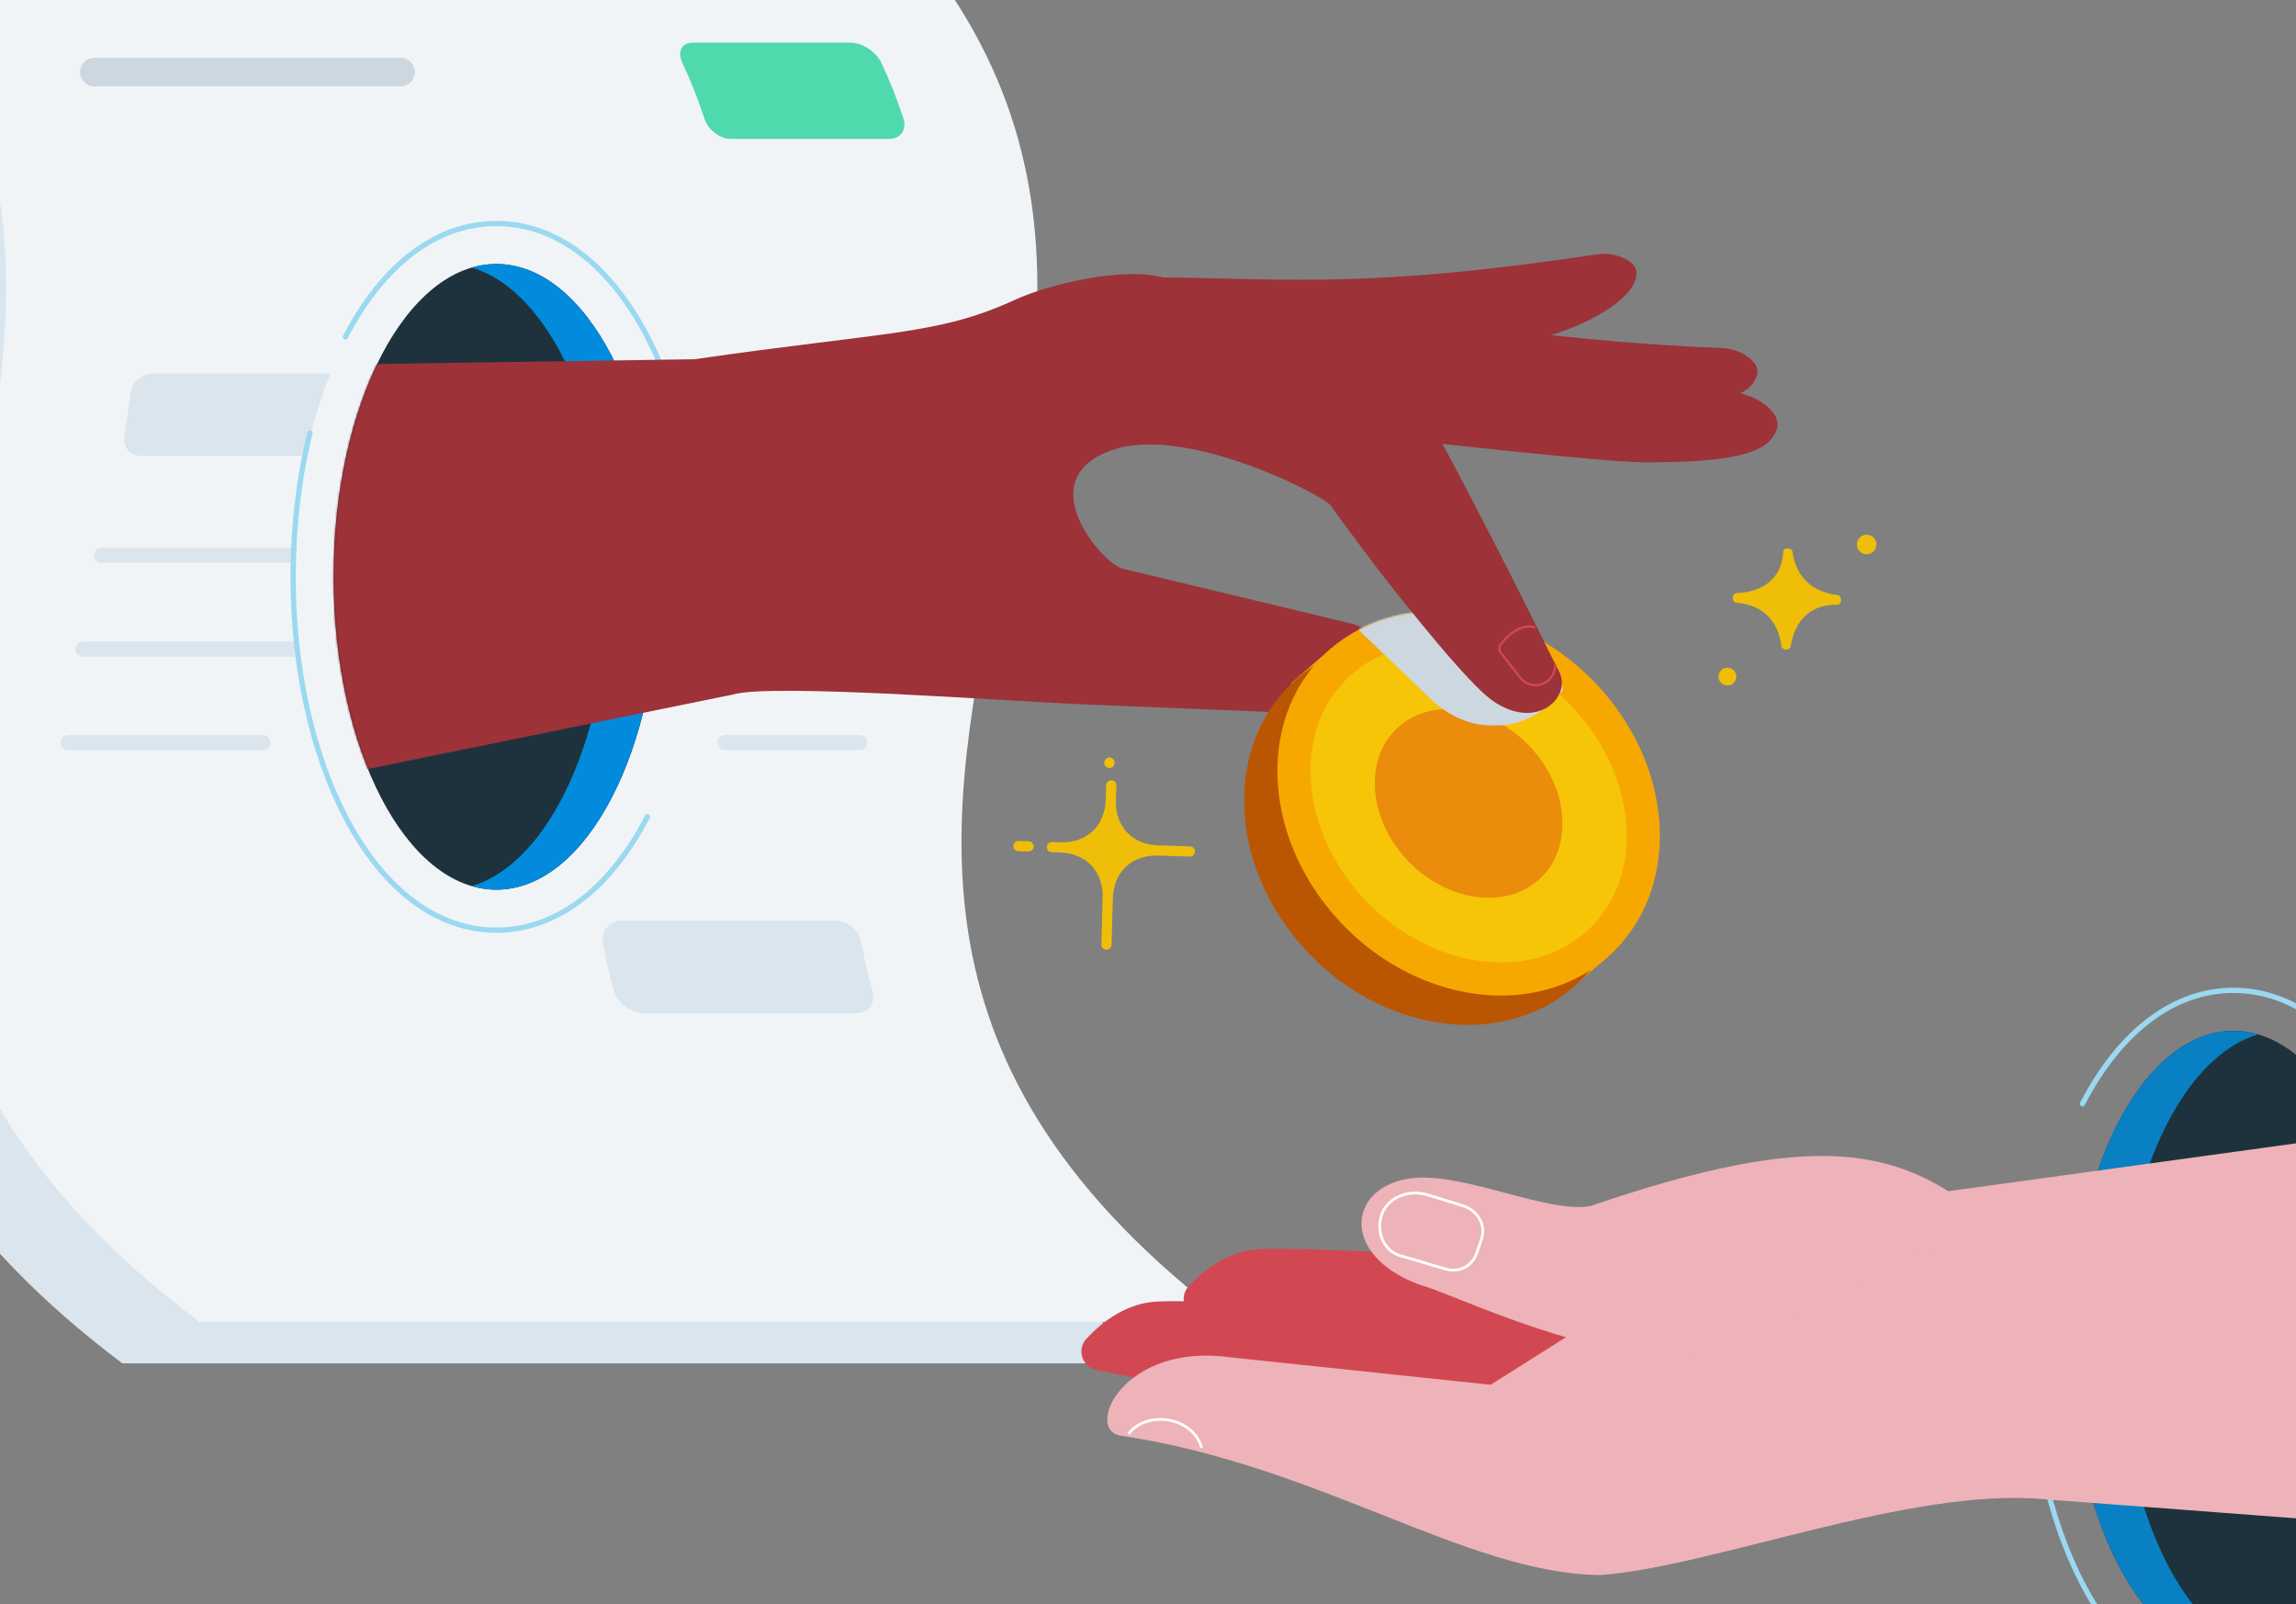 <svg width="1134" height="792" viewBox="0 0 1134 792" fill="none" xmlns="http://www.w3.org/2000/svg">
<rect x="0" y="0" width="1134" height="792" fill="#808080" stroke="none"/>
<g clip-path="url(#clip0_317_70238)">
<mask id="mask0_317_70238" style="mask-type:luminance" maskUnits="userSpaceOnUse" x="-168" y="-95" width="1374" height="935">
<path d="M1205.53 -95H-168V839.919H1205.53V-95Z" fill="white"/>
</mask>
<g mask="url(#mask0_317_70238)">
<mask id="mask1_317_70238" style="mask-type:luminance" maskUnits="userSpaceOnUse" x="-168" y="-95" width="1374" height="935">
<path d="M1205.53 -95H-168V839.919H1205.53V-95Z" fill="white"/>
</mask>
<g mask="url(#mask1_317_70238)">
<mask id="mask2_317_70238" style="mask-type:luminance" maskUnits="userSpaceOnUse" x="-168" y="-95" width="1374" height="935">
<path d="M1205.53 -95H-168V839.919H1205.53V-95Z" fill="white"/>
</mask>
<g mask="url(#mask2_317_70238)">
<path d="M569.757 673.184H60.421C-270.392 423.956 162.798 174.743 -168.015 -74.484C1.764 -74.484 171.542 -74.484 341.321 -74.484C672.134 174.743 238.944 423.956 569.757 673.184Z" fill="#DAE5ED"/>
<path d="M607.837 652.668H98.501C-232.312 403.44 200.878 154.228 -129.935 -95C39.844 -95 209.622 -95 379.401 -95C710.214 154.228 277.024 403.44 607.837 652.668Z" fill="#F1F4F6"/>
<path d="M46.605 35.578H197.805" stroke="#CDD7E0" stroke-width="14.14" stroke-miterlimit="10" stroke-linecap="round"/>
<path d="M50.217 274.201H192.349" stroke="#DAE5ED" stroke-width="7.47" stroke-miterlimit="10" stroke-linecap="round"/>
<path d="M40.966 320.471H238.39" stroke="#DAE5ED" stroke-width="7.47" stroke-miterlimit="10" stroke-linecap="round"/>
<path d="M33.696 366.65H129.742" stroke="#DAE5ED" stroke-width="7.47" stroke-miterlimit="10" stroke-linecap="round"/>
<path d="M439.181 68.584H361.007C355.444 68.584 349.697 64.081 347.884 58.503C344.902 49.375 341.306 40.247 337.05 31.134C334.453 25.571 336.573 21.068 342.136 21.053H420.31C425.873 21.053 432.773 25.571 435.37 31.134C439.642 40.262 443.223 49.375 446.204 58.503C448.033 64.066 444.744 68.584 439.181 68.584Z" fill="#51D9AE"/>
<path d="M423.152 500.238H317.655C311.524 500.238 304.854 495.259 303.149 489.127C300.967 481.305 299.199 473.483 297.801 465.661C296.71 459.53 301.059 454.551 307.19 454.551H412.687C418.819 454.551 424.428 459.53 425.519 465.661C426.902 473.483 428.669 481.305 430.867 489.127C432.573 495.259 429.299 500.238 423.152 500.238Z" fill="#DAE5ED"/>
<path d="M163.32 225.054H69.61C64.155 225.054 60.513 220.628 61.389 215.188C62.511 208.242 63.525 201.281 64.401 194.335C65.092 188.879 69.979 184.469 75.434 184.469H169.145C174.6 184.469 178.549 188.879 177.858 194.335C176.967 201.281 175.952 208.227 174.846 215.188C173.97 220.643 168.776 225.054 163.32 225.054Z" fill="#DAE5ED"/>
<path d="M358.071 366.65H424.489" stroke="#DAE5ED" stroke-width="7.47" stroke-miterlimit="10" stroke-linecap="round"/>
<path d="M365.341 320.471H431.758" stroke="#DAE5ED" stroke-width="7.47" stroke-miterlimit="10" stroke-linecap="round"/>
<path d="M374.591 274.201H440.993" stroke="#DAE5ED" stroke-width="7.47" stroke-miterlimit="10" stroke-linecap="round"/>
<path d="M346.853 283.882C346.853 379.759 301.657 457.487 245.92 457.487C190.183 457.487 144.987 379.759 144.987 283.882C144.987 188.005 190.183 110.277 245.92 110.277C301.657 110.277 346.853 188.005 346.853 283.882Z" fill="#F1F4F6"/>
<path d="M170.589 166.354C189.399 130.241 215.892 110.355 245.182 110.355C274.472 110.355 300.981 130.241 319.775 166.354C336.418 198.334 345.592 240.394 345.592 284.821" stroke="#9BD8F1" stroke-width="2.6" stroke-linecap="round" stroke-linejoin="round"/>
<path d="M319.791 403.271C310.74 420.636 299.921 434.266 287.858 443.717C274.842 453.921 260.396 459.269 245.183 459.269C215.877 459.269 189.384 439.384 170.59 403.271C153.947 371.291 144.772 329.231 144.772 284.804C144.772 259.939 147.646 235.828 153.086 213.791" stroke="#9BD8F1" stroke-width="2.6" stroke-linecap="round" stroke-linejoin="round"/>
<path d="M325.615 284.82C325.615 370.14 289.61 439.293 245.183 439.293C200.756 439.293 164.75 370.124 164.75 284.82C164.75 199.516 200.756 130.348 245.183 130.348C289.61 130.348 325.615 199.516 325.615 284.82Z" fill="#1E323E"/>
<path d="M245.182 130.332C241.033 130.332 236.96 130.931 232.965 132.099C271.598 143.394 301.181 207.461 301.181 284.805C301.181 362.149 271.583 426.215 232.965 437.51C236.945 438.678 241.017 439.277 245.182 439.277C289.609 439.277 325.615 370.109 325.615 284.805C325.615 199.5 289.609 130.332 245.182 130.332Z" fill="#028BDC"/>
</g>
<mask id="mask3_317_70238" style="mask-type:luminance" maskUnits="userSpaceOnUse" x="164" y="98" width="923" height="483">
<path d="M245.183 130.331C200.756 130.331 164.75 199.499 164.75 284.803C164.75 370.108 200.756 439.276 245.183 439.276C263.178 439.276 365.97 443.502 522.548 433.006C566.345 430.071 601.29 468.489 635.437 506.908C670.505 546.356 704.728 585.819 746.819 580.471C878.825 563.736 1057.7 360.411 1056.67 329.292C1053.58 235.659 1149.18 143.163 1011.46 115.547C948.9 103.008 865.163 98.459 775.894 98.459C539.729 98.459 265.283 130.331 245.183 130.331Z" fill="white"/>
</mask>
<g mask="url(#mask3_317_70238)">
<path d="M816.602 202.883C794.888 204.896 665.894 201.669 665.894 201.669L602.396 187.792L614.998 147.084C714.501 158.732 776.063 169.059 851.947 171.933C860.353 172.978 866.1 177.588 867.453 180.861C868.667 183.797 867.775 186.163 866.054 188.837C861.167 196.475 844.309 200.301 816.587 202.868" fill="#9D3239"/>
<path d="M760.665 167.108C739.658 172.947 612.509 187.777 612.509 187.777L547.566 185.441L572.4 136.972C638.249 137.572 675.515 142.643 790.294 125.37C798.746 124.894 805.231 128.397 807.152 131.379C808.873 134.052 808.412 136.542 807.198 139.477C803.74 147.868 787.497 159.654 760.681 167.108" fill="#9D3239"/>
<path d="M657.289 249.615C653.893 244.729 586.399 209.783 549.779 222.062C507.718 236.169 544.677 278.475 554.389 280.765L668.215 308.088C695.63 317.186 692.864 348.274 692.864 348.274C691.174 358.785 669.045 353.161 662.714 352.961L534.319 347.751C500.127 346.368 380.4 337.24 361.882 342.957L-97.694 436.621L-116.242 184.227L343.057 177.373C438.412 163.573 463.322 165.494 501.233 148.052C518.998 139.877 556.003 131.563 574.735 137.142L677.174 173.332C682.768 175.299 687.67 178.864 691.251 183.597C707.97 205.711 759.482 311.115 770.07 331.554C776.616 344.201 758.944 361.536 736.815 345.677C720.802 334.213 671.212 269.685 657.32 249.631" fill="#9D3239"/>
<path d="M812.284 228.286C785.268 228.255 626.616 209.445 626.616 209.445L549.933 185.027L570.156 136.297C691.497 162.114 798.822 184.258 859.431 194.216C869.666 196.46 876.243 202.807 877.518 207.002C878.671 210.767 877.303 213.579 874.875 216.684C867.96 225.535 846.753 228.317 812.269 228.286" fill="#9D3239"/>
<path d="M746.004 486.194C717.759 486.194 688.008 471.841 666.432 447.807C646.132 425.201 635.421 397.064 637.065 370.632C638.264 351.192 645.978 334.764 659.348 323.147C671.457 312.635 687.178 307.072 704.82 307.072C733.065 307.072 762.801 321.425 784.392 345.46C804.692 368.065 815.403 396.203 813.759 422.635C812.56 442.074 804.846 458.502 791.476 470.12C779.367 480.631 763.646 486.194 746.004 486.194Z" fill="#F6C508"/>
<path d="M704.821 310.562C732.083 310.562 760.866 324.485 781.796 347.797C801.482 369.711 811.855 396.911 810.287 422.421C809.135 440.908 801.85 456.491 789.203 467.478C777.739 477.436 762.817 482.692 746.021 482.692C718.759 482.692 689.976 468.769 669.046 445.457C649.36 423.543 638.987 396.343 640.555 370.833C641.707 352.346 648.991 336.764 661.639 325.776C673.103 315.818 688.024 310.562 704.821 310.562ZM704.821 303.57C687.01 303.57 670.214 309.072 657.059 320.505C623.051 350.056 626.079 408.099 663.836 450.129C686.979 475.9 717.791 489.669 746.005 489.669C763.816 489.669 780.613 484.167 793.767 472.734C827.775 443.183 824.732 385.14 786.99 343.095C763.847 317.324 733.035 303.539 704.821 303.555" fill="#EB8C0C"/>
<path d="M794.519 472.104L774.496 489.499L637.772 337.255L657.796 319.844L794.519 472.104Z" fill="#F1A200"/>
<path d="M774.312 354.36C812.07 396.405 813.437 455.892 777.37 487.226C741.303 518.56 681.463 509.893 643.705 467.848C605.947 425.803 604.58 366.316 640.647 334.982C676.714 303.648 736.555 312.315 774.312 354.36Z" fill="#BA5602"/>
<path d="M741.379 483.367C714.332 483.367 686.256 470.089 666.279 447.837C647.546 426.984 637.695 400.613 639.263 375.488C640.477 355.956 648.683 338.637 662.375 326.743C674.992 315.786 691.235 309.992 709.338 309.992C736.384 309.992 764.461 323.27 784.438 345.522C803.171 366.375 813.021 392.745 811.454 417.871C810.24 437.403 802.034 454.722 788.342 466.616C775.725 477.573 759.482 483.367 741.379 483.367Z" fill="#F6C508"/>
<path d="M709.339 318.169C734.095 318.169 759.882 330.432 778.338 350.993C795.611 370.233 804.693 394.422 803.279 417.365C802.188 434.945 795.165 449.836 782.964 460.44C771.868 470.09 757.484 475.177 741.364 475.177C716.607 475.177 690.805 462.914 672.349 442.352C655.076 423.128 645.994 398.924 647.408 375.981C648.499 358.4 655.522 343.509 667.724 332.906C678.819 323.255 693.203 318.169 709.323 318.169H709.339ZM709.339 301.787C690.022 301.787 671.566 307.888 656.997 320.551C621.007 351.823 622.436 411.264 660.178 453.309C682.661 478.343 712.95 491.559 741.38 491.559C760.696 491.559 779.152 485.458 793.721 472.795C829.711 441.523 828.282 382.082 790.54 340.036C768.057 315.003 737.768 301.787 709.339 301.787Z" fill="#F7A800"/>
<path d="M735.278 449.345C718.819 449.345 701.716 441.247 689.529 427.677C678.111 414.969 672.118 398.91 673.056 383.619C673.793 371.802 678.741 361.321 687.024 354.145C694.647 347.521 704.482 344.018 715.439 344.018C731.897 344.018 749.001 352.116 761.187 365.686C772.605 378.394 778.599 394.453 777.661 409.744C776.923 421.561 771.975 432.042 763.692 439.218C756.07 445.842 746.235 449.345 735.278 449.345Z" fill="#EB8C0C"/>
<path d="M715.439 350.088C730.207 350.088 745.62 357.433 756.669 369.742C767.011 381.252 772.451 395.698 771.606 409.375C770.792 422.437 764.691 430.32 759.712 434.654C753.212 440.309 744.759 443.29 735.278 443.29C720.51 443.29 705.096 435.945 694.047 423.636C683.705 412.125 678.265 397.68 679.11 384.003C679.925 370.941 686.025 363.058 691.004 358.724C697.505 353.069 705.957 350.088 715.439 350.088ZM715.439 337.947C703.483 337.947 692.049 341.728 683.044 349.565C660.762 368.928 661.653 405.717 685.011 431.734C698.919 447.225 717.667 455.415 735.262 455.415C747.218 455.415 758.652 451.635 767.657 443.798C789.939 424.435 789.048 387.645 765.69 361.628C751.782 346.138 733.034 337.947 715.439 337.947Z" fill="#F6C508"/>
</g>
<mask id="mask4_317_70238" style="mask-type:luminance" maskUnits="userSpaceOnUse" x="630" y="301" width="190" height="191">
<path d="M656.997 320.549C621.007 351.822 622.436 411.262 660.178 453.308C697.936 495.353 757.715 504.081 793.721 472.809C829.711 441.536 828.282 382.095 790.54 340.05C768.057 315.017 737.768 301.801 709.339 301.801C690.022 301.801 671.566 307.902 656.997 320.564" fill="white"/>
</mask>
<g mask="url(#mask4_317_70238)">
<g style="mix-blend-mode:multiply">
<mask id="mask5_317_70238" style="mask-type:luminance" maskUnits="userSpaceOnUse" x="593" y="235" width="180" height="124">
<path d="M772.192 235.43H593.931V358.415H772.192V235.43Z" fill="white"/>
</mask>
<g mask="url(#mask5_317_70238)">
<path d="M593.93 237.168L706.834 345.308C726.781 364.41 755.887 362.519 772.192 340.237L712.566 235.416L593.915 237.152L593.93 237.168Z" fill="#CDD7E0"/>
</g>
</g>
</g>
<mask id="mask6_317_70238" style="mask-type:luminance" maskUnits="userSpaceOnUse" x="164" y="98" width="923" height="483">
<path d="M245.183 130.331C200.756 130.331 164.75 199.499 164.75 284.803C164.75 370.108 200.756 439.276 245.183 439.276C263.178 439.276 365.97 443.502 522.548 433.006C566.345 430.071 601.29 468.489 635.437 506.908C670.505 546.356 704.728 585.819 746.819 580.471C878.825 563.736 1057.7 360.411 1056.67 329.292C1053.58 235.659 1149.18 143.163 1011.46 115.547C948.9 103.008 865.163 98.459 775.894 98.459C539.729 98.459 265.283 130.331 245.183 130.331Z" fill="white"/>
</mask>
<g mask="url(#mask6_317_70238)">
<path d="M770.025 331.519C765.03 321.884 750.954 293.362 735.694 263.58L676.914 276.197C697.322 302.874 725.444 337.543 736.77 345.657C758.899 361.516 776.571 344.182 770.025 331.535" fill="#9D3239"/>
<path d="M768.073 327.921C768.304 331.302 766.752 334.714 763.709 336.712C759.237 339.631 753.228 338.371 750.309 333.899L741.334 322.42C740.274 321.068 740.304 319.162 741.395 317.825C747.174 310.725 753.474 308.144 758.284 309.803" stroke="#CF4853" stroke-width="1.14" stroke-miterlimit="10"/>
</g>
<mask id="mask7_317_70238" style="mask-type:luminance" maskUnits="userSpaceOnUse" x="-168" y="-95" width="1374" height="935">
<path d="M1205.53 -95H-168V839.919H1205.53V-95Z" fill="white"/>
</mask>
<g mask="url(#mask7_317_70238)">
<path d="M510.546 417.994C510.5 419.393 509.332 420.484 507.949 420.438L502.939 420.284C501.54 420.238 500.449 419.07 500.496 417.687C500.542 416.304 501.71 415.197 503.093 415.244L508.102 415.397C509.501 415.443 510.592 416.611 510.546 417.994Z" fill="#EFBE08"/>
<path d="M546.367 387.676L546.105 395.098C545.921 400.8 543.862 406.439 539.728 410.343C539.682 410.389 539.62 410.435 539.574 410.481C535.41 414.369 529.647 416.075 523.961 415.89L519.612 415.752C518.214 415.706 517.046 416.797 517.015 418.195C516.969 419.594 518.06 420.762 519.458 420.792L523.807 420.931C529.509 421.115 535.149 423.174 539.052 427.308C539.098 427.354 539.144 427.416 539.19 427.462C543.078 431.626 544.784 437.389 544.599 443.09L543.969 466.295C543.923 467.694 545.014 468.862 546.413 468.892C547.811 468.938 548.979 467.847 549.01 466.449L549.64 443.26C549.824 437.558 551.884 431.918 556.017 428.015C556.064 427.969 556.125 427.923 556.171 427.861C560.336 423.974 566.098 422.268 571.784 422.452L587.643 422.944C589.042 422.99 590.21 421.899 590.24 420.5C590.287 419.102 589.196 417.934 587.797 417.903L571.938 417.412C566.237 417.227 560.597 415.168 556.694 411.034C556.647 410.988 556.601 410.927 556.555 410.881C552.667 406.716 550.962 400.953 551.146 395.267L551.407 387.86C551.453 386.462 550.362 385.294 548.964 385.263C547.565 385.217 546.397 386.308 546.367 387.707" fill="#EFBE08"/>
<path d="M548.027 374.042C546.598 373.996 545.415 375.118 545.369 376.547C545.322 377.976 546.444 379.16 547.873 379.206C549.303 379.252 550.486 378.13 550.532 376.701C550.578 375.272 549.456 374.088 548.027 374.042Z" fill="#EFBE08"/>
<path d="M907.561 293.855C894.621 292.303 886.861 284.312 885.293 272.341C885.017 270.251 880.867 270.143 880.775 272.249C880.191 284.85 871.724 292.196 857.678 292.887C855.312 292.995 855.219 297.42 857.586 297.605C870.986 298.634 878.393 306.933 879.853 319.119C880.099 321.209 884.033 321.286 884.371 319.211C886.461 306.487 894.176 298.296 907.468 298.573C909.835 298.619 909.912 294.132 907.561 293.855Z" fill="#EFBE08"/>
<path d="M918.457 272.188C920.316 274.109 923.375 274.17 925.311 272.326C927.232 270.467 927.293 267.409 925.449 265.488C923.59 263.567 920.532 263.506 918.595 265.35C916.674 267.209 916.613 270.267 918.457 272.203" fill="#EFBE08"/>
<path d="M850.012 337.132C851.687 338.884 854.468 338.93 856.22 337.255C857.972 335.58 858.018 332.798 856.343 331.047C854.668 329.295 851.886 329.249 850.134 330.924C848.383 332.599 848.337 335.38 850.012 337.132Z" fill="#EFBE08"/>
<path d="M1028.52 544.989C1047.33 508.876 1073.82 488.99 1103.11 488.99C1132.4 488.99 1158.91 508.876 1177.7 544.989C1194.35 576.968 1203.52 619.029 1203.52 663.456" stroke="#9BD8F1" stroke-width="2.6" stroke-linecap="round" stroke-linejoin="round"/>
<path d="M1177.72 781.909C1168.67 799.274 1157.85 812.905 1145.79 822.356C1132.77 832.56 1118.32 837.908 1103.11 837.908C1073.8 837.908 1047.31 818.023 1028.52 781.909C1011.87 749.93 1002.7 707.869 1002.7 663.442C1002.7 638.578 1005.57 614.466 1011.01 592.43" stroke="#9BD8F1" stroke-width="2.6" stroke-linecap="round" stroke-linejoin="round"/>
<path d="M1183.54 663.455C1183.54 748.775 1147.54 817.928 1103.11 817.928C1058.68 817.928 1022.68 748.759 1022.68 663.455C1022.68 578.151 1058.68 508.982 1103.11 508.982C1147.54 508.982 1183.54 578.151 1183.54 663.455Z" fill="#1E323E"/>
<path d="M1047.1 663.455C1047.1 586.111 1076.69 522.045 1115.31 510.75C1111.33 509.582 1107.26 508.982 1103.1 508.982C1058.67 508.982 1022.66 578.151 1022.66 663.455C1022.66 748.759 1058.67 817.928 1103.1 817.928C1107.25 817.928 1111.32 817.328 1115.31 816.16C1076.68 804.865 1047.1 740.799 1047.1 663.455Z" fill="#0980C4"/>
</g>
<mask id="mask8_317_70238" style="mask-type:luminance" maskUnits="userSpaceOnUse" x="331" y="508" width="853" height="328">
<path d="M470.067 582.144C393.492 605.242 331.254 675.87 331.254 698.598C331.254 736.002 450.412 807.676 611.216 826.823C817.154 851.334 1078.15 817.926 1103.11 817.926C1147.54 817.926 1183.54 748.757 1183.54 663.453C1183.54 578.149 1147.54 508.98 1103.11 508.98C1070.52 508.98 680.953 518.554 470.067 582.16" fill="white"/>
</mask>
<g mask="url(#mask8_317_70238)">
<path d="M798.744 672.689L706.878 709.924L541.648 676.484C534.518 675.055 531.629 666.342 536.577 661.009C544.184 652.803 556.109 643.444 571.446 642.645C607.882 640.755 798.821 654.017 798.821 654.017L798.76 672.689H798.744Z" fill="#D14853"/>
<path d="M849.242 646.825L757.376 684.06L592.146 650.621C585.016 649.192 582.127 640.479 587.075 635.146C594.682 626.94 606.607 617.581 621.944 616.782C658.38 614.892 849.319 628.154 849.319 628.154L849.258 646.825H849.242Z" fill="#D14853"/>
<path d="M831.123 618.412C809.808 629.43 780.995 655.524 780.995 655.524L736.199 683.738L608.035 670.231C554.557 662.593 535.271 706.175 553.665 708.91C651.694 723.478 723.874 776.772 790.123 777.71C845.23 773.914 943.52 734.051 1009.63 740.26L1353.01 766.276L1350.42 534.752L954.646 589.214C903.011 576.275 837.132 613.94 831.108 618.427" fill="#EDB3B8"/>
<path d="M785.805 595.406C765.474 599.617 723.137 578.871 697.857 581.683C665.801 585.249 661.406 619.134 700.086 633.932C701.069 634.316 702.068 634.639 703.082 634.931C720.724 640.248 786.973 672.95 841.127 670.215L982.307 603.444C938.987 565.286 895.666 557.91 785.805 595.391" fill="#EDB3B8"/>
<path d="M690.758 619.765C682.705 616.706 679.847 607.471 682.275 600.156C682.429 599.695 682.598 599.249 682.782 598.819C686.286 590.613 696.628 587.047 705.956 590.228L722.476 595.33C729.729 597.574 733.894 604.735 731.85 611.282C731.159 613.495 730.236 616.291 729.192 619.15C726.994 625.174 720.509 628.478 714.347 626.664L690.773 619.749L690.758 619.765Z" stroke="white" stroke-width="1.34" stroke-miterlimit="10"/>
<path d="M557.308 708.004C561.426 702.594 569.34 699.69 577.562 701.257C585.783 702.809 591.884 708.372 593.452 714.857" stroke="white" stroke-width="1.34" stroke-miterlimit="10"/>
</g>
</g>
</g>
</g>
<defs>
<clipPath id="clip0_317_70238">
<rect width="1134" height="792" fill="white"/>
</clipPath>
</defs>
</svg>
